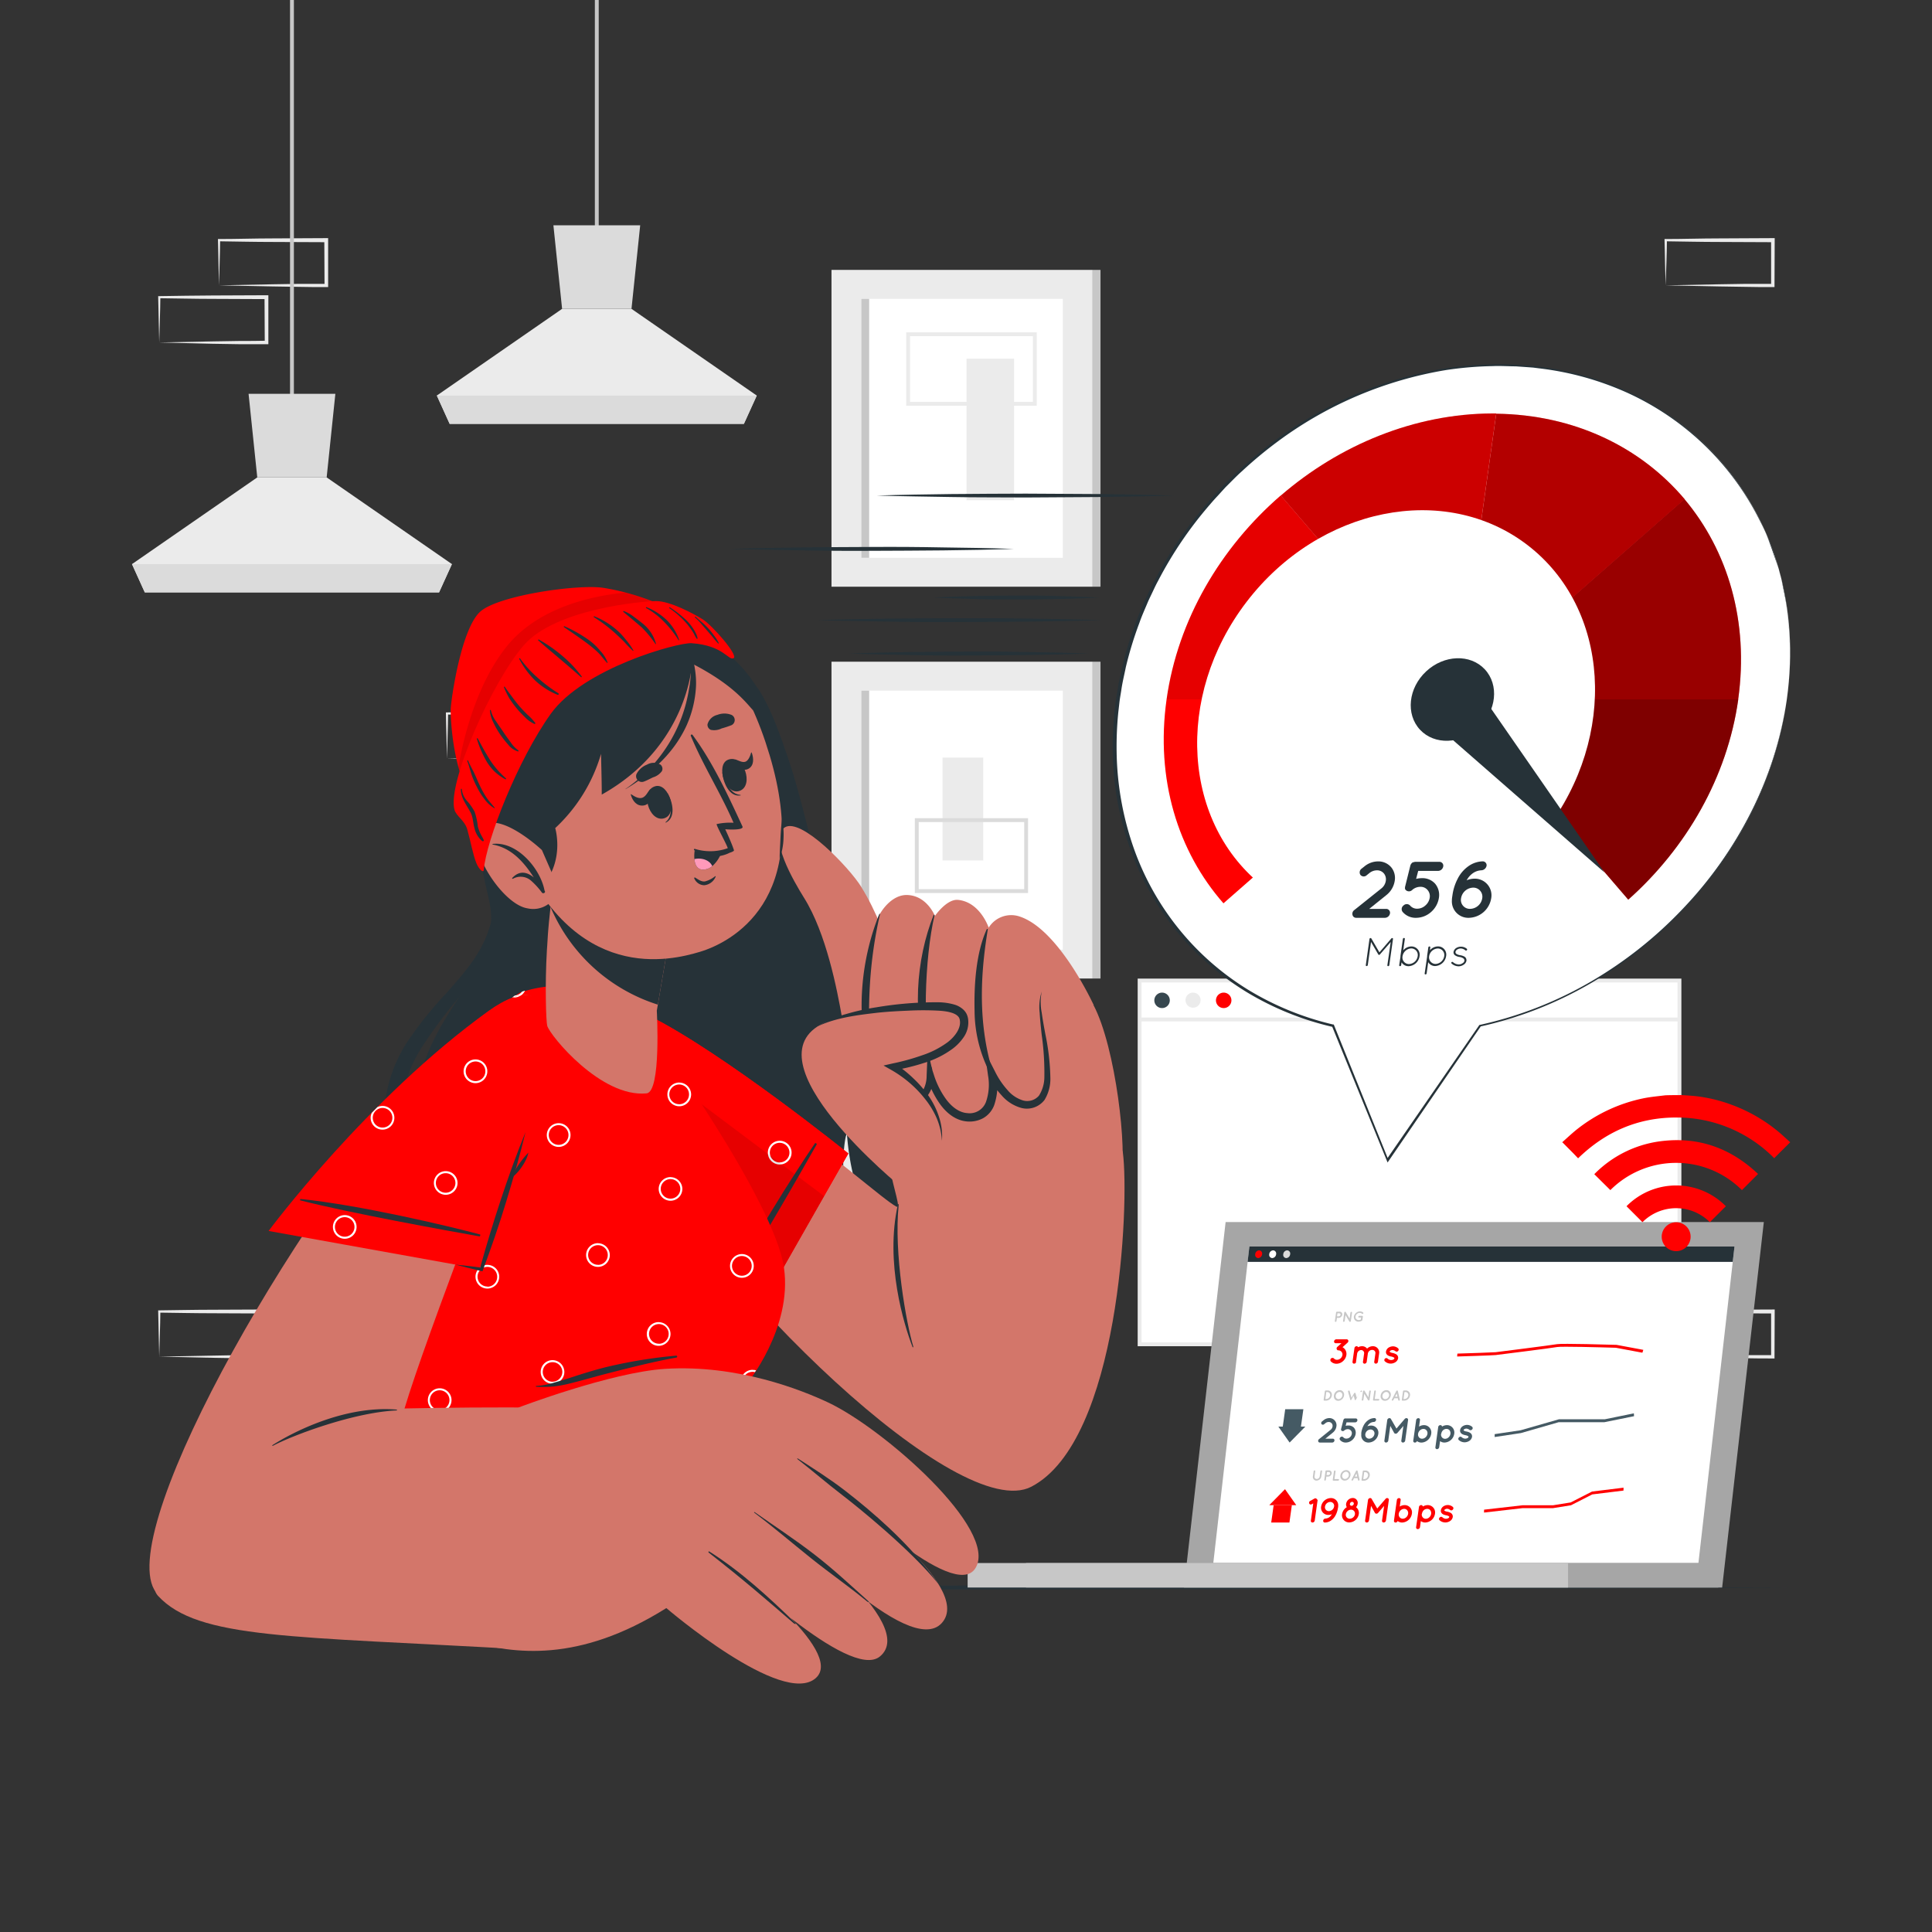 <svg xmlns="http://www.w3.org/2000/svg" viewBox="0 0 500 500"><rect x="0" y="0" width="500" height="500" fill="#333333" stroke="none"/><g id="freepik--background-complete--inject-114"><path d="M415.59,336.33l14-.28,6.89-.11c2.29-.05,4.57,0,6.86-.06l-.45.45-.05-11.72.5.5L429.45,325c-4.62,0-9.24-.11-13.86-.16l.27-.27c0,1.92-.09,3.85-.13,5.8Zm0,0-.15-5.8c0-2-.11-3.93-.13-5.92v-.27h.28c4.62-.06,9.24-.16,13.86-.17l13.87-.06h.5v.5l-.06,11.72v.45h-.44c-2.34,0-4.68,0-7,0l-7-.11Z" style="fill:#ebebeb"></path><path d="M431.06,351.1l14-.27,6.89-.12c2.29,0,4.57,0,6.86,0l-.45.44,0-11.71.5.49-13.87-.06c-4.62,0-9.24-.11-13.86-.16l.27-.27c0,1.91-.09,3.84-.13,5.8Zm0,0-.15-5.8c0-1.95-.11-3.93-.13-5.91v-.27h.28c4.62-.05,9.24-.16,13.86-.16l13.87-.06h.5v.51l-.05,11.71v.45h-.44c-2.34,0-4.68,0-7-.06l-7-.11Z" style="fill:#ebebeb"></path><path d="M115.68,196.36l14-.28,6.89-.11c2.29,0,4.57,0,6.86-.05l-.45.44-.05-11.72.5.5-13.87-.06c-4.62,0-9.24-.11-13.86-.16l.27-.28c0,1.92-.09,3.85-.13,5.8Zm0,0-.14-5.8c-.05-1.95-.12-3.93-.14-5.92v-.27h.28c4.62-.05,9.24-.16,13.86-.16l13.87-.07h.5v.5l0,11.72v.45h-.44c-2.34,0-4.68,0-7-.06l-7-.11Z" style="fill:#ebebeb"></path><path d="M131.4,211.14l14-.28,6.89-.11c2.29-.05,4.57,0,6.86-.06l-.45.45-.05-11.72.5.5-13.87-.06c-4.62,0-9.24-.11-13.87-.17l.28-.27c0,1.92-.09,3.85-.13,5.8Zm0,0-.14-5.8c0-2-.11-3.93-.13-5.92v-.27h.27c4.63-.05,9.25-.16,13.87-.17l13.87-.06h.5v.5l-.06,11.72v.45h-.44c-2.34,0-4.68,0-7-.06l-7-.11Z" style="fill:#ebebeb"></path><path d="M41.21,351.1l14-.27,6.89-.12c2.3,0,4.58,0,6.86,0l-.44.44-.06-11.71.5.49-13.86-.06c-4.63,0-9.25-.11-13.87-.16l.27-.27c0,1.91-.08,3.84-.13,5.8Zm0,0-.14-5.8c0-1.95-.11-3.93-.13-5.91v-.27h.27c4.62-.05,9.24-.16,13.87-.16l13.86-.06h.51v.51l0,11.71v.45h-.45c-2.33,0-4.67,0-7-.06l-7-.11Z" style="fill:#ebebeb"></path><path d="M56.68,73.85l14-.28,6.89-.11c2.3,0,4.58,0,6.86,0l-.44.44-.06-11.72.5.5-13.86-.06c-4.62,0-9.25-.11-13.87-.17l.27-.27c0,1.92-.08,3.85-.13,5.8Zm0,0-.14-5.8c0-2-.11-3.93-.13-5.92v-.27h.27c4.62,0,9.25-.16,13.87-.16l13.86-.07h.51v.5l0,11.72v.45h-.45c-2.33,0-4.67,0-7-.06l-7-.11Z" style="fill:#ebebeb"></path><path d="M41.21,88.63l14-.28,6.89-.11c2.3,0,4.58,0,6.86-.06l-.44.45-.06-11.72.5.5-13.86-.06c-4.63,0-9.25-.12-13.87-.17l.27-.27c0,1.92-.08,3.85-.13,5.8Zm0,0-.14-5.8c0-2-.11-3.93-.13-5.92v-.27h.27c4.62-.06,9.24-.16,13.87-.17l13.86-.06h.51v.5l0,11.72v.45h-.45c-2.33,0-4.67,0-7,0l-7-.11Z" style="fill:#ebebeb"></path><path d="M431.06,73.85l14-.28,6.89-.11c2.29,0,4.57,0,6.86,0l-.45.44,0-11.72.5.5-13.87-.06c-4.62,0-9.24-.11-13.86-.17l.27-.27c0,1.92-.09,3.85-.13,5.8Zm0,0-.15-5.8c0-2-.11-3.93-.13-5.92v-.27h.28c4.62,0,9.24-.16,13.86-.16l13.87-.07h.5v.5l-.05,11.72v.45h-.44c-2.34,0-4.68,0-7-.06l-7-.11Z" style="fill:#ebebeb"></path><path d="M147.13,196.36l14-.28L168,196c2.29,0,4.57,0,6.86-.05l-.45.44,0-11.72.5.5L161,185.08c-4.62,0-9.25-.11-13.87-.16l.28-.28c0,1.92-.09,3.85-.14,5.8Zm0,0-.14-5.8c0-1.95-.11-3.93-.13-5.92v-.27h.27c4.62-.05,9.25-.16,13.87-.16l13.87-.07h.5v.5l-.05,11.72v.45h-.44c-2.34,0-4.68,0-7-.06l-7-.11Z" style="fill:#ebebeb"></path><rect x="215.19" y="69.85" width="67.59" height="81.99" style="fill:#ebebeb"></rect><rect x="222.91" y="77.34" width="52.15" height="67.02" style="fill:#fff"></rect><rect x="222.91" y="77.34" width="2.03" height="67.02" style="fill:#c7c7c7"></rect><rect x="282.78" y="69.85" width="2.03" height="81.99" style="fill:#c7c7c7"></rect><rect x="250.15" y="92.84" width="12.3" height="36.63" transform="translate(512.59 222.3) rotate(180)" style="fill:#ebebeb"></rect><path d="M268.31,105H234.52v-19h33.79Zm-32.79-1h31.79v-17H235.52Z" style="fill:#ebebeb"></path><rect x="215.19" y="271.91" width="67.59" height="81.99" style="fill:#ebebeb"></rect><rect x="222.91" y="279.39" width="52.15" height="67.02" style="fill:#fff"></rect><rect x="222.91" y="279.39" width="2.03" height="67.02" style="fill:#c7c7c7"></rect><rect x="282.78" y="271.91" width="2.03" height="81.99" style="fill:#c7c7c7"></rect><rect x="240.39" y="294.89" width="12.3" height="36.63" style="fill:#ebebeb"></rect><path d="M268.31,307.08H234.52V288.13h33.79Zm-32.79-1h31.79V289.13H235.52Z" style="fill:#ebebeb"></path><rect x="215.19" y="171.25" width="67.59" height="81.99" style="fill:#ebebeb"></rect><rect x="222.91" y="178.74" width="52.15" height="67.02" style="fill:#fff"></rect><rect x="222.91" y="178.74" width="2.03" height="67.02" style="fill:#c7c7c7"></rect><rect x="282.78" y="171.25" width="2.03" height="81.99" style="fill:#c7c7c7"></rect><rect x="243.93" y="196.06" width="10.53" height="26.63" style="fill:#ebebeb"></rect><path d="M266.06,231.11h-29.3V211.75h29.3Zm-28.3-1h27.3V212.75h-27.3Z" style="fill:#dbdbdb"></path><rect x="294.93" y="253.76" width="139.71" height="94.15" style="fill:#fff"></rect><path d="M435.14,348.4H294.43V253.26H435.14Zm-139.71-1H434.14V254.26H295.43Z" style="fill:#ebebeb"></path><path d="M302.74,258.84a2,2,0,1,1-1.95-1.95A2,2,0,0,1,302.74,258.84Z" style="fill:#37474f"></path><path d="M310.71,258.84a1.95,1.95,0,1,1-1.95-1.95A1.95,1.95,0,0,1,310.71,258.84Z" style="fill:#ebebeb"></path><path d="M318.69,258.84a2,2,0,1,1-2-1.95A2,2,0,0,1,318.69,258.84Z" style="fill:#FF0000"></path><rect x="294.93" y="263.34" width="139.71" height="1" style="fill:#ebebeb"></rect><rect x="75.06" width="1" height="106.08" style="fill:#c7c7c7"></rect><polygon points="116.96 145.99 113.63 153.31 37.48 153.31 34.16 145.99 66.58 123.55 84.54 123.55 116.96 145.99" style="fill:#ebebeb"></polygon><polygon points="86.79 101.92 84.54 123.55 66.58 123.55 64.33 101.92 86.79 101.92" style="fill:#dbdbdb"></polygon><polygon points="116.95 145.99 113.62 153.31 37.47 153.31 34.15 145.99 116.95 145.99" style="fill:#dbdbdb"></polygon><rect x="153.95" width="1" height="62.46" style="fill:#c7c7c7"></rect><polygon points="195.85 102.37 192.52 109.69 116.37 109.69 113.05 102.37 145.47 79.93 163.43 79.93 195.85 102.37" style="fill:#ebebeb"></polygon><polygon points="165.68 58.31 163.43 79.93 145.47 79.93 143.22 58.31 165.68 58.31" style="fill:#dbdbdb"></polygon><polygon points="195.85 102.37 192.52 109.69 116.37 109.69 113.05 102.37 195.85 102.37" style="fill:#dbdbdb"></polygon></g><g id="freepik--Table--inject-114"><polygon points="36.71 410.85 90.03 410.61 143.35 410.52 250 410.35 356.64 410.52 409.97 410.61 463.29 410.85 409.97 411.1 356.64 411.19 250 411.35 143.35 411.18 90.03 411.1 36.71 410.85" style="fill:#263238"></polygon></g><g id="freepik--Device--inject-114"><polygon points="306.41 410.85 445.69 410.85 456.48 316.26 317.19 316.26 306.41 410.85" style="fill:#a6a6a6"></polygon><polygon points="314 404.51 439.55 404.51 448.89 322.6 323.34 322.6 314 404.51" style="fill:#fff"></polygon><rect x="265.54" y="404.51" width="179.18" height="6.34" transform="translate(710.25 815.36) rotate(180)" style="fill:#a6a6a6"></rect><rect x="250.41" y="404.51" width="155.39" height="6.34" transform="translate(656.22 815.36) rotate(180)" style="fill:#c7c7c7"></rect><polygon points="322.88 326.58 323.34 322.6 448.89 322.6 448.43 326.58 322.88 326.58" style="fill:#263238"></polygon><path d="M326.63,324.59a1.09,1.09,0,0,1-1,1,.83.83,0,0,1-.78-1,1.08,1.08,0,0,1,1-1A.83.83,0,0,1,326.63,324.59Z" style="fill:#FF0000"></path><path d="M330.26,324.59a1.09,1.09,0,0,1-1,1,.83.83,0,0,1-.78-1,1.08,1.08,0,0,1,1-1A.83.83,0,0,1,330.26,324.59Z" style="fill:#fff"></path><path d="M333.89,324.59a1.08,1.08,0,0,1-1,1,.82.82,0,0,1-.78-1,1.07,1.07,0,0,1,1-1A.82.82,0,0,1,333.89,324.59Z" style="fill:#dbdbdb"></path><path d="M346.42,341.07H346l-.12.82a.25.25,0,0,1-.24.21.19.19,0,0,1-.18-.21l.32-2.22a.24.24,0,0,1,.23-.21h.68a.68.68,0,0,1,.69.81A1,1,0,0,1,346.42,341.07Zm-.4-.41h.46a.48.48,0,0,0,.45-.39.34.34,0,0,0-.34-.39h-.46Z" style="fill:#c7c7c7"></path><path d="M348,341.89a.27.27,0,0,1-.24.21.19.19,0,0,1-.18-.21l.31-2.19h0a.29.29,0,0,1,.11-.18.2.2,0,0,1,.28.05l1,1.68.22-1.55a.24.24,0,0,1,.23-.2.18.18,0,0,1,.18.2l-.31,2.19a.25.25,0,0,1-.23.21.18.18,0,0,1-.15-.08s0,0,0,0l-1-1.67Z" style="fill:#c7c7c7"></path><path d="M350.38,340.75a1.64,1.64,0,0,1,1.58-1.36,1.21,1.21,0,0,1,.82.29.21.21,0,0,1,0,.3.23.23,0,0,1-.31,0,.85.85,0,0,0-.57-.21,1.12,1.12,0,0,0-.72.28,1,1,0,0,0-.37.66.77.77,0,0,0,.19.64.8.8,0,0,0,.64.28,1.27,1.27,0,0,0,.54-.14l.07-.52h-.54a.18.18,0,0,1-.18-.21.24.24,0,0,1,.24-.22h.75a.18.18,0,0,1,.19.22l-.12.83a.14.14,0,0,1,0,.06v0h0a.14.14,0,0,1-.08.09,1.57,1.57,0,0,1-.9.3A1.16,1.16,0,0,1,350.38,340.75Z" style="fill:#c7c7c7"></path><path d="M348,349.11a2,2,0,0,1,.44,1.58,2.63,2.63,0,0,1-.89,1.59,2.59,2.59,0,0,1-1.68.66,2,2,0,0,1-1.49-.66.56.56,0,0,1,.83-.73,1,1,0,0,0,.81.36,1.38,1.38,0,0,0,.91-.36,1.43,1.43,0,0,0,.49-.86,1.06,1.06,0,0,0-1.05-1.22.39.39,0,0,1-.35-.17h0a.53.53,0,0,1,.09-.73l1.05-.94h-1.46a.43.43,0,0,1-.44-.51.61.61,0,0,1,.58-.51h2.66a.44.44,0,0,1,.45.51.51.51,0,0,1-.1.24.69.69,0,0,1-.11.13l-1.3,1.17A1.68,1.68,0,0,1,348,349.11Z" style="fill:#FF0000"></path><path d="M354,350.3v0l-.3,2.15a.58.58,0,0,1-.55.47.41.41,0,0,1-.42-.47l.3-2.15v0a.79.79,0,0,0-.8-.91,1.1,1.1,0,0,0-1,.93l-.3,2.15a.11.11,0,0,0,0,.06v0s0,0,0,.05v.05a.61.61,0,0,1-.49.28h-.09a.42.42,0,0,1-.32-.47l.3-2.15h0l.2-1.4a.57.57,0,0,1,.55-.49.38.38,0,0,1,.39.27,2.15,2.15,0,0,1,1-.27,1.61,1.61,0,0,1,1.33.62,2.13,2.13,0,0,1,1.5-.62,1.6,1.6,0,0,1,1.61,1.89l-.3,2.15a.56.56,0,0,1-.54.47.41.41,0,0,1-.42-.47l.3-2.15a.79.79,0,0,0-.78-.93A1.12,1.12,0,0,0,354,350.3Z" style="fill:#FF0000"></path><path d="M358.39,351.65a.5.5,0,0,1,.69-.07,1.43,1.43,0,0,0,.94.4,1.37,1.37,0,0,0,.64-.17.46.46,0,0,0,.2-.27.15.15,0,0,0,0-.1s0-.06-.1-.1a1.9,1.9,0,0,0-.69-.26h0a2.86,2.86,0,0,1-.75-.23,1.22,1.22,0,0,1-.55-.53,1,1,0,0,1-.07-.56,1.53,1.53,0,0,1,.67-1,2.23,2.23,0,0,1,1.16-.33,2,2,0,0,1,1.28.5.46.46,0,0,1,.05.66.5.5,0,0,1-.68.13,1.34,1.34,0,0,0-.79-.33,1,1,0,0,0-.56.16.35.35,0,0,0-.18.21.17.17,0,0,0,0,.07.24.24,0,0,0,.09.09,1.77,1.77,0,0,0,.63.22h0a3,3,0,0,1,.81.27,1.07,1.07,0,0,1,.56.53,1,1,0,0,1,.09.6,1.54,1.54,0,0,1-.71,1,2.3,2.3,0,0,1-1.23.36,2.23,2.23,0,0,1-1.52-.62A.48.48,0,0,1,358.39,351.65Z" style="fill:#FF0000"></path><path d="M340.72,383.18a.93.93,0,0,1-.94-1.09l.19-1.34a.24.24,0,0,1,.23-.21.18.18,0,0,1,.19.21l-.19,1.34a.57.57,0,0,0,.57.67.79.79,0,0,0,.77-.67l.19-1.34a.25.25,0,0,1,.24-.21.18.18,0,0,1,.18.21l-.19,1.34A1.3,1.3,0,0,1,340.72,383.18Z" style="fill:#c7c7c7"></path><path d="M343.71,382.15h-.46l-.11.82a.27.27,0,0,1-.24.21.18.18,0,0,1-.18-.21l.31-2.22a.25.25,0,0,1,.24-.21h.67a.69.69,0,0,1,.7.81A1,1,0,0,1,343.71,382.15Zm-.4-.42h.46a.46.46,0,0,0,.45-.38.33.33,0,0,0-.34-.39h-.46Z" style="fill:#c7c7c7"></path><path d="M344.91,383l.32-2.22a.23.23,0,0,1,.23-.21.17.17,0,0,1,.18.21l-.28,2h1a.18.18,0,0,1,.18.21.27.27,0,0,1-.24.21h-1.23A.18.18,0,0,1,344.91,383Z" style="fill:#c7c7c7"></path><path d="M349.26,380.87a1.19,1.19,0,0,1,.24.95,1.57,1.57,0,0,1-.51.95,1.42,1.42,0,0,1-1,.41,1.07,1.07,0,0,1-.86-.41,1.18,1.18,0,0,1-.24-.95,1.63,1.63,0,0,1,.5-.95,1.47,1.47,0,0,1,1-.41A1.06,1.06,0,0,1,349.26,380.87Zm-.19.95a.86.86,0,0,0-.16-.66.69.69,0,0,0-.56-.27.93.93,0,0,0-.64.27,1,1,0,0,0-.35.66.82.82,0,0,0,.16.66.7.7,0,0,0,.57.27,1,1,0,0,0,.64-.27A1.14,1.14,0,0,0,349.07,381.82Z" style="fill:#c7c7c7"></path><path d="M351.34,382.55h-.92l-.25.5a.27.27,0,0,1-.22.13h-.07a.2.2,0,0,1-.08-.28l1.14-2.22a.27.27,0,0,1,.22-.13.17.17,0,0,1,.18.13l.52,2.22a.27.27,0,0,1-.16.28h-.07a.17.17,0,0,1-.18-.13Zm-.1-.41-.19-.81-.42.81Z" style="fill:#c7c7c7"></path><path d="M352.36,383l.32-2.22a.24.24,0,0,1,.23-.21h.45a1.11,1.11,0,0,1,1.13,1.31,1.57,1.57,0,0,1-1.5,1.33h-.45A.19.19,0,0,1,352.36,383Zm.45-.21h.24a1.08,1.08,0,0,0,1-.91.76.76,0,0,0-.77-.89h-.23Z" style="fill:#c7c7c7"></path><path d="M341,388.2l-.75,5.33a.59.59,0,0,1-.57.49.41.41,0,0,1-.43-.49l.62-4.45-.39.21a.54.54,0,0,1-.26.07.41.41,0,0,1-.39-.25.54.54,0,0,1,.26-.68l1.2-.66,0,0,.05,0h.29a.06.06,0,0,1,0,0h0l.05,0,0,0,0,0s0,0,0,0l0,0,0,0v0s0,0,0,0a.09.09,0,0,1,0,0,.06.06,0,0,1,0,0,.43.43,0,0,0,0,.05,0,0,0,0,0,0,.06Z" style="fill:#FF0000"></path><path d="M341.91,389.89a2.6,2.6,0,0,1,2.5-2.19,1.85,1.85,0,0,1,1.91,2s0,0,0,0c0,.17,0,.34-.05.51a5.84,5.84,0,0,1-.58,1.85,3.87,3.87,0,0,1-1.38,1.55,2.88,2.88,0,0,1-1.42.42.42.42,0,0,1-.45-.48A.62.62,0,0,1,343,393a1.89,1.89,0,0,0,.88-.25,2.31,2.31,0,0,0,.66-.63c.06-.08.1-.16.15-.24a2.25,2.25,0,0,1-.89.18A1.86,1.86,0,0,1,341.91,389.89Zm1,0a1,1,0,0,0,1,1.19,1.41,1.41,0,0,0,1.35-1.19,1,1,0,0,0-1-1.19A1.42,1.42,0,0,0,342.91,389.89Z" style="fill:#FF0000"></path><path d="M351.65,391.87A2.55,2.55,0,0,1,349.2,394a1.84,1.84,0,0,1-1.87-2.15,2.58,2.58,0,0,1,1.22-1.8,1.31,1.31,0,0,1-.17-.89,1.78,1.78,0,0,1,1.71-1.48,1.26,1.26,0,0,1,1.27,1.48,1.61,1.61,0,0,1-.42.89A1.87,1.87,0,0,1,351.65,391.87Zm-1,0a1,1,0,0,0-1-1.17,1.42,1.42,0,0,0-1.35,1.17,1,1,0,0,0,1,1.17A1.4,1.4,0,0,0,350.67,391.87Zm-1.3-2.69a.44.44,0,0,0,.44.52.62.62,0,0,0,.57-.52.43.43,0,0,0-.43-.5A.59.59,0,0,0,349.37,389.18Z" style="fill:#FF0000"></path><path d="M359.43,388.2l-.75,5.33a.61.61,0,0,1-.58.49.42.42,0,0,1-.43-.49l.54-3.81-1.56,1.81a.54.54,0,0,1-.43.21h0a.44.44,0,0,1-.39-.21l-1-1.81-.54,3.81a.59.59,0,0,1-.57.49.42.42,0,0,1-.43-.49l.75-5.33a.59.59,0,0,1,.57-.5h0a.4.4,0,0,1,.37.21l1.45,2.49,2.15-2.49a.54.54,0,0,1,.43-.21h0A.44.44,0,0,1,359.43,388.2Z" style="fill:#FF0000"></path><path d="M361,391.77h0l.51-3.57a.57.57,0,0,1,.55-.49.42.42,0,0,1,.43.49l-.24,1.7a2.39,2.39,0,0,1,1.27-.38,1.89,1.89,0,0,1,1.87,2.26,2.66,2.66,0,0,1-2.51,2.25,1.91,1.91,0,0,1-1.17-.39.58.58,0,0,1-.53.39.41.41,0,0,1-.42-.49Zm1,0a1.14,1.14,0,0,0,.23.9,1,1,0,0,0,.8.37,1.36,1.36,0,0,0,.9-.37,1.49,1.49,0,0,0,.49-.9,1.16,1.16,0,0,0-.23-.91,1,1,0,0,0-.8-.37,1.34,1.34,0,0,0-.9.37A1.49,1.49,0,0,0,362,391.77Z" style="fill:#FF0000"></path><path d="M366.49,395.23l.49-3.45h0l.25-1.79a.57.57,0,0,1,.55-.47.41.41,0,0,1,.44.37,2.55,2.55,0,0,1,1.28-.37,1.9,1.9,0,0,1,1.87,2.26,2.64,2.64,0,0,1-2.5,2.24,1.83,1.83,0,0,1-1.16-.37l-.22,1.59a.61.61,0,0,1-.59.49A.42.42,0,0,1,366.49,395.23Zm1.48-3.46a1.07,1.07,0,0,0,.23.91,1,1,0,0,0,.8.38,1.34,1.34,0,0,0,.9-.38,1.53,1.53,0,0,0,.48-.91,1.26,1.26,0,0,0-.22-.91,1,1,0,0,0-.8-.37,1.34,1.34,0,0,0-.91.37A1.53,1.53,0,0,0,368,391.77Z" style="fill:#FF0000"></path><path d="M372.59,392.73a.49.49,0,0,1,.69-.07,1.48,1.48,0,0,0,.94.4,1.38,1.38,0,0,0,.64-.18.41.41,0,0,0,.2-.27.13.13,0,0,0,0-.09s0-.06-.1-.11a1.75,1.75,0,0,0-.69-.25h0a3.29,3.29,0,0,1-.75-.23,1.22,1.22,0,0,1-.55-.53,1,1,0,0,1-.07-.57,1.53,1.53,0,0,1,.67-1,2.14,2.14,0,0,1,1.16-.33A2,2,0,0,1,376,390a.47.47,0,0,1,0,.67.5.5,0,0,1-.68.13,1.38,1.38,0,0,0-.79-.34,1,1,0,0,0-.56.17.36.36,0,0,0-.18.2.19.19,0,0,0,0,.08.34.34,0,0,0,.09.09,1.62,1.62,0,0,0,.63.21h0a3.34,3.34,0,0,1,.81.26,1.09,1.09,0,0,1,.56.54,1,1,0,0,1,.09.59,1.54,1.54,0,0,1-.71,1.05,2.22,2.22,0,0,1-2.75-.26A.48.48,0,0,1,372.59,392.73Z" style="fill:#FF0000"></path><path d="M342.56,362.28l.31-2.23a.25.25,0,0,1,.24-.2h.44a1.11,1.11,0,0,1,1.13,1.31,1.56,1.56,0,0,1-1.5,1.32h-.44A.17.17,0,0,1,342.56,362.28Zm.45-.21h.23a1.09,1.09,0,0,0,1-.91.77.77,0,0,0-.77-.9h-.24Z" style="fill:#c7c7c7"></path><path d="M347.59,360.17a1.2,1.2,0,0,1,.24,1,1.57,1.57,0,0,1-.51.95,1.41,1.41,0,0,1-1,.4,1.09,1.09,0,0,1-.87-.4,1.21,1.21,0,0,1-.23-.95,1.58,1.58,0,0,1,.5-1,1.46,1.46,0,0,1,1-.4A1.05,1.05,0,0,1,347.59,360.17Zm-.19,1a.85.85,0,0,0-.16-.66.69.69,0,0,0-.56-.27,1,1,0,0,0-.65.27,1.12,1.12,0,0,0-.35.66.84.84,0,0,0,.17.65.7.7,0,0,0,.57.27,1,1,0,0,0,.64-.27A1.11,1.11,0,0,0,347.4,361.13Z" style="fill:#c7c7c7"></path><path d="M352.05,360.16l-1.23,2.2,0,0h0l0,0h0l0,0h0l0,0h-.17l0,0h0l0,0h0v0h0a0,0,0,0,1,0,0l-.33-1.17-.66,1.17,0,0h0l0,0h0l0,0h0l0,0h-.17l0,0h0l0,0h0l0,0h0l0,0-.62-2.2a.25.25,0,0,1,.15-.27.19.19,0,0,1,.26.11l.49,1.74.65-1.15a.23.23,0,0,1,.21-.13.18.18,0,0,1,.18.13l.32,1.15,1-1.74a.24.24,0,0,1,.3-.11A.19.19,0,0,1,352.05,360.16Z" style="fill:#c7c7c7"></path><path d="M352.84,362.28a.24.24,0,0,1-.23.2.17.17,0,0,1-.18-.2l.31-2.19h0a.27.27,0,0,1,.11-.17.2.2,0,0,1,.28,0l1,1.69.22-1.55a.25.25,0,0,1,.23-.21.19.19,0,0,1,.18.21l-.31,2.19a.25.25,0,0,1-.24.2.17.17,0,0,1-.14-.07v0l-1-1.68Z" style="fill:#c7c7c7"></path><path d="M355.33,362.28l.32-2.23a.24.24,0,0,1,.23-.2.17.17,0,0,1,.18.2l-.28,2h1a.18.18,0,0,1,.18.21.26.26,0,0,1-.24.2h-1.23A.17.17,0,0,1,355.33,362.28Z" style="fill:#c7c7c7"></path><path d="M359.68,360.17a1.24,1.24,0,0,1,.25,1,1.63,1.63,0,0,1-.52.95,1.41,1.41,0,0,1-1,.4,1.06,1.06,0,0,1-.86-.4,1.22,1.22,0,0,1-.24-.95,1.63,1.63,0,0,1,.5-1,1.46,1.46,0,0,1,1-.4A1.05,1.05,0,0,1,359.68,360.17Zm-.18,1a.89.89,0,0,0-.17-.66.69.69,0,0,0-.56-.27.93.93,0,0,0-.64.27,1,1,0,0,0-.35.66.83.83,0,0,0,.16.65.71.71,0,0,0,.57.27,1,1,0,0,0,.64-.27A1.19,1.19,0,0,0,359.5,361.13Z" style="fill:#c7c7c7"></path><path d="M361.76,361.86h-.92l-.25.49a.26.26,0,0,1-.22.13h-.07a.18.18,0,0,1-.08-.27l1.14-2.22a.27.27,0,0,1,.22-.13.17.17,0,0,1,.18.13l.52,2.22a.25.25,0,0,1-.16.27h-.07a.17.17,0,0,1-.18-.13Zm-.1-.41-.19-.81-.42.81Z" style="fill:#c7c7c7"></path><path d="M362.79,362.28l.31-2.23a.24.24,0,0,1,.23-.2h.45a1.11,1.11,0,0,1,1.13,1.31,1.56,1.56,0,0,1-1.5,1.32H363A.17.17,0,0,1,362.79,362.28Zm.44-.21h.24a1.09,1.09,0,0,0,1-.91.76.76,0,0,0-.77-.9h-.23Z" style="fill:#c7c7c7"></path><path d="M345.35,372.83a.58.58,0,0,1-.56.5h-3.22a.46.46,0,0,1-.35-.16.53.53,0,0,1,.13-.71l3-2.42a1.32,1.32,0,0,0,.51-.87,1,1,0,0,0-.19-.78,1,1,0,0,0-.82-.38,1.32,1.32,0,0,0-.82.3l-.32.25a.48.48,0,0,1-.7,0,.51.51,0,0,1,.14-.7l.31-.25A2.44,2.44,0,0,1,344,367a1.84,1.84,0,0,1,1.86,2.16,2.53,2.53,0,0,1-.94,1.61L343,372.33h1.93A.41.41,0,0,1,345.35,372.83Z" style="fill:#455a64"></path><path d="M350.41,369.5a2,2,0,0,1,.43,1.59,2.63,2.63,0,0,1-.88,1.58,2.55,2.55,0,0,1-1.67.66h0a1.9,1.9,0,0,1-1.48-.66.5.5,0,0,1,.1-.72.51.51,0,0,1,.72,0,1,1,0,0,0,.82.36,1.38,1.38,0,0,0,.91-.36,1.42,1.42,0,0,0,.48-.86,1,1,0,0,0-.24-.87,1,1,0,0,0-.81-.35,1.37,1.37,0,0,0-.91.35.52.52,0,0,1-.73,0,1.25,1.25,0,0,1-.08-.12v0a.08.08,0,0,0,0-.05s0,0,0-.06v0a.36.36,0,0,1,0-.15l.6-2.34a.67.67,0,0,1,.27-.36l0,0,0,0a.53.53,0,0,1,.25-.05h2.66a.43.43,0,0,1,.44.51.61.61,0,0,1-.58.51h-2.23l-.23.89a2.7,2.7,0,0,1,.62-.08A1.94,1.94,0,0,1,350.41,369.5Z" style="fill:#455a64"></path><path d="M356.7,371.14a2.61,2.61,0,0,1-2.5,2.19,1.84,1.84,0,0,1-1.9-2v0c0-.17,0-.34,0-.51a6,6,0,0,1,.58-1.86,3.91,3.91,0,0,1,1.38-1.54,2.88,2.88,0,0,1,1.42-.42.42.42,0,0,1,.45.47.62.62,0,0,1-.56.53,1.89,1.89,0,0,0-.88.25,2.19,2.19,0,0,0-.66.63c-.06.08-.1.16-.15.24a2.25,2.25,0,0,1,.89-.18A1.86,1.86,0,0,1,356.7,371.14Zm-1,0a1,1,0,0,0-1-1.19,1.41,1.41,0,0,0-1.35,1.19,1,1,0,0,0,1,1.19A1.42,1.42,0,0,0,355.7,371.14Z" style="fill:#455a64"></path><path d="M364.41,367.5l-.75,5.33a.6.6,0,0,1-.57.5.42.42,0,0,1-.43-.5l.54-3.8-1.56,1.81a.59.59,0,0,1-.44.2h0a.44.44,0,0,1-.39-.2l-1-1.81-.53,3.8a.61.61,0,0,1-.58.5.42.42,0,0,1-.42-.5l.74-5.33a.6.6,0,0,1,.57-.49h0a.43.43,0,0,1,.37.2l1.44,2.5,2.15-2.5a.59.59,0,0,1,.44-.2h0A.43.43,0,0,1,364.41,367.5Z" style="fill:#455a64"></path><path d="M366,371.08h0l.5-3.58a.59.59,0,0,1,.56-.48.41.41,0,0,1,.43.48l-.24,1.7a2.45,2.45,0,0,1,1.26-.38,1.9,1.9,0,0,1,1.88,2.27,2.66,2.66,0,0,1-2.51,2.25,1.91,1.91,0,0,1-1.17-.39.58.58,0,0,1-.54.39.42.42,0,0,1-.42-.49Zm1,0a1.12,1.12,0,0,0,.23.89,1,1,0,0,0,.8.37,1.33,1.33,0,0,0,.9-.37,1.47,1.47,0,0,0,.49-.89,1.11,1.11,0,0,0-.24-.91,1,1,0,0,0-.79-.37,1.32,1.32,0,0,0-.91.37A1.5,1.5,0,0,0,367,371.08Z" style="fill:#455a64"></path><path d="M371.48,374.54l.48-3.45h0l.25-1.79a.57.57,0,0,1,.54-.48.42.42,0,0,1,.45.37,2.62,2.62,0,0,1,1.28-.37,1.91,1.91,0,0,1,1.87,2.27,2.64,2.64,0,0,1-2.51,2.24,1.86,1.86,0,0,1-1.15-.37l-.23,1.59a.6.6,0,0,1-.58.49A.42.42,0,0,1,371.48,374.54Zm1.48-3.46a1.08,1.08,0,0,0,.22.9,1,1,0,0,0,.81.38,1.29,1.29,0,0,0,.9-.38,1.5,1.5,0,0,0,.48-.9,1.25,1.25,0,0,0-.22-.91,1,1,0,0,0-.8-.37,1.29,1.29,0,0,0-.91.37A1.46,1.46,0,0,0,373,371.08Z" style="fill:#455a64"></path><path d="M377.58,372a.48.48,0,0,1,.69-.07,1.44,1.44,0,0,0,.93.39,1.31,1.31,0,0,0,.64-.17.46.46,0,0,0,.2-.27.13.13,0,0,0,0-.09s0-.06-.1-.11a1.82,1.82,0,0,0-.69-.25h0a3.3,3.3,0,0,1-.75-.24,1.2,1.2,0,0,1-.55-.52,1.06,1.06,0,0,1-.08-.57,1.52,1.52,0,0,1,.68-1,2.13,2.13,0,0,1,1.16-.34,2,2,0,0,1,1.28.5.47.47,0,0,1,0,.67.51.51,0,0,1-.69.12,1.38,1.38,0,0,0-.78-.33,1,1,0,0,0-.56.16.37.37,0,0,0-.18.21.13.13,0,0,0,0,.07.18.18,0,0,0,.09.09,1.53,1.53,0,0,0,.63.22h0a2.75,2.75,0,0,1,.81.26,1.19,1.19,0,0,1,.56.53,1.1,1.1,0,0,1,.09.6,1.57,1.57,0,0,1-.72,1.05,2.32,2.32,0,0,1-1.22.36,2.28,2.28,0,0,1-1.52-.62A.48.48,0,0,1,377.58,372Z" style="fill:#455a64"></path><path d="M377.1,351.06l.08-.75c2.57-.08,9.34-.3,9.88-.36.85-.11,14.62-1.84,15.88-2.08s14,.14,15.43.18l6.92,1.29-.24.74-6.86-1.28c-3.85-.12-14.19-.4-15.21-.19-1.35.26-15.79,2.07-15.93,2.08C386.36,350.78,377.48,351.05,377.1,351.06Z" style="fill:#FF0000"></path><polygon points="386.82 371.9 386.82 371.15 393.54 370.15 403.45 367.31 415.31 367.31 422.84 365.77 422.89 366.51 415.24 368.06 403.4 368.06 393.6 370.88 386.82 371.9" style="fill:#455a64"></polygon><polygon points="384.06 391.45 384.08 390.7 394.06 389.56 401.93 389.56 406.49 388.83 412.02 386.01 420.17 385.01 420.16 385.76 412.08 386.75 406.57 389.56 401.89 390.31 394 390.31 384.06 391.45" style="fill:#FF0000"></polygon><polygon points="331.98 369.2 336.68 369.2 337.31 364.71 332.61 364.71 331.98 369.2" style="fill:#455a64"></polygon><polygon points="337.82 369.2 330.84 369.2 333.75 373.33 337.82 369.2" style="fill:#455a64"></polygon><polygon points="334.33 389.53 329.62 389.53 328.99 394.02 333.7 394.02 334.33 389.53" style="fill:#FF0000"></polygon><polygon points="328.49 389.53 335.47 389.53 332.56 385.4 328.49 389.53" style="fill:#FF0000"></polygon></g><g id="freepik--Icon--inject-114"><g id="freepik--u5Zjqx--inject-114"><path d="M463.29,295.63l-2.63,2.61-1.5,1.5a35.35,35.35,0,0,0-25.35-10.53c-9.86,0-18.28,3.65-25.4,10.56-.47-.49-.94-1-1.43-1.49l-2.59-2.61a.3.3,0,0,0-.08,0v-.07l.19-.16c1.11-1,2.19-2,3.33-2.94a41,41,0,0,1,17.9-8.34c1.69-.31,3.4-.47,5.1-.68.58-.07,4.35-.08,4.47-.07,1.15.08,2.32.14,3.47.26a39.56,39.56,0,0,1,9.36,2.24,41.31,41.31,0,0,1,12.38,7.19c.95.81,1.85,1.67,2.78,2.5Z" style="fill:#FF0000"></path><path d="M416.76,308l-4.16-4.12a29.28,29.28,0,0,1,16.92-8.5c9.85-1.33,18.3,1.66,25.46,8.44L450.81,308a24.08,24.08,0,0,0-34.05,0Z" style="fill:#FF0000"></path><path d="M446.65,312.17l-4.14,4.13a12.31,12.31,0,0,0-17.44,0l-4.13-4.13A18.06,18.06,0,0,1,446.65,312.17Z" style="fill:#FF0000"></path><path d="M437.53,320.06a3.74,3.74,0,1,1-3.74-3.74A3.73,3.73,0,0,1,437.53,320.06Z" style="fill:#FF0000"></path></g></g><g id="freepik--Character--inject-114"><path d="M248.68,321.53l-17.63,3.79c-4.56-5.52-10.61-15.68-11.83-31.46-.19-2.61-3.44,13.23,2.88,33.39-18.62,4-43.95,9.43-66.11,14-2.08-8.59-4.4-16.47-4.4-16.47a98,98,0,0,1-.42,17.48c-3,.64-6,1.21-8.85,1.79-1.91-13.59-8.67-36.63-8.67-36.63a120.63,120.63,0,0,1-4,39.14c-14.1,2.73-23.43,4.27-23,3.48,16.7-28.53-1.61-39.65.37-62.36,2.37-27.21,23.86-35.55,19.52-54.82-3.5-15.69-10.9-44,7.87-53.86,0,0,12.85-20.85,40.18-15.91,33.8,6.09,30.58,57.13,34.61,66.62,5.74,13.57,13.42,17.27,21.51,32.45,8.23,15.35,2.85,27.6,4.11,38.83S252.22,320.83,248.68,321.53Z" style="fill:#263238"></path><path d="M105.45,346.63a56.06,56.06,0,0,0,4.22-15.12c.7-5.12-.93-9.91-2.87-14.81a156.89,156.89,0,0,1-5.56-15.11,41.77,41.77,0,0,1-1.53-16.54,36.63,36.63,0,0,1,5.84-15.62,98,98,0,0,1,10.16-12.6c3.48-4,7-7.87,9.24-12.51a28.9,28.9,0,0,0,3-15.18,27,27,0,0,1-1.2,16c-2,5.13-5.3,9.58-8.6,13.75a119.86,119.86,0,0,0-9.28,12.61,34.88,34.88,0,0,0-5,14.08,41.33,41.33,0,0,0,1.31,15c1.25,5,3.16,9.89,4.83,15a52.48,52.48,0,0,1,2,7.94,23.68,23.68,0,0,1-.26,8.36A45.51,45.51,0,0,1,105.45,346.63Z" style="fill:#263238"></path><path d="M195.93,177.77c3.59,5.52,5.74,11.83,7.87,18s3.73,12.58,5.36,18.91l2.5,9.42a48.45,48.45,0,0,0,3.18,8.86c2.68,5.62,7,10.14,11.7,14.67a74.43,74.43,0,0,1,6.75,7.46,45.62,45.62,0,0,1,5.3,8.76,68.46,68.46,0,0,1,3.26,9.58,41.75,41.75,0,0,1,1.34,10.08c.06,3.39-.28,6.68-.48,9.88A49.77,49.77,0,0,0,243,303c.69,6.23,5.1,11.75,10.84,14.82A20.34,20.34,0,0,1,241,303.32a49.42,49.42,0,0,1-1-10c-.05-3.33.17-6.56-.06-9.7a52.22,52.22,0,0,0-5-18.09,45.79,45.79,0,0,0-4.93-7.9,70.31,70.31,0,0,0-6.47-7,99.63,99.63,0,0,1-6.83-7.3,40.57,40.57,0,0,1-5.51-8.67,52.67,52.67,0,0,1-3.15-9.64c-.79-3.21-1.46-6.41-2.12-9.61-1.36-6.39-2.62-12.78-4.14-19.11A94.14,94.14,0,0,0,195.93,177.77Z" style="fill:#263238"></path><path d="M161.28,291.09c24.25,42.89,87,103.32,105.61,93.68,22.82-11.83,25.42-73.16,23.71-86.48-1-8-61.82-4.09-60.24,4.37.93,5,2.84,10.28,1.66,9.63-3.69-2-13.14-11-47.87-36.88C164.81,261,145.23,262.7,161.28,291.09Z" style="fill:#d3766a"></path><path d="M236.17,348.62c-2.22-5.75-7.18-21.87-3.8-36.88,0-.17.23-.15.22,0-1.34,12.52,2,30.95,3.77,36.76C236.41,348.67,236.23,348.77,236.17,348.62Z" style="fill:#263238"></path><path d="M283,260.12c5.78,10.95,8.83,38,7.06,44.76s-47.52,13.52-52.72,8.52S215.6,270,218,257.62,277.06,248.77,283,260.12Z" style="fill:#d3766a"></path><path d="M222.88,229.51c-3-4.88-15.57-18.06-19.79-15.38s2.24,13.8,5,18.23c5.73,9.13,8.55,23.75,9.8,30.85S234.26,260,234.26,260,230.72,242.17,222.88,229.51Z" style="fill:#d3766a"></path><path d="M224.54,272.26s1.86,12.58,9,13.83c6.88,1.18,7.45-9.19,7.5-9.94.1.67,2.12,12.19,9.42,12.7,7.6.53,6.37-10,6.29-10.66.3.6,4.34,8.42,10,7.55,9.69-1.51-.1-21.8,2.83-29.18,0,0,13.07,3.54,13.47,3.56,0,0-8.91-19.5-19.09-22.9a6.85,6.85,0,0,0-8.09,2.86s-2.18-6.61-7.92-7.19c-2.94-.3-6,4.16-6,4.16s-2-5.22-7.11-5.42c-4.1-.17-7.11,4.36-7.74,6.22C222.24,252.17,224.54,272.26,224.54,272.26Z" style="fill:#d3766a"></path><path d="M227.74,236.6a.09.09,0,0,0-.17-.06c-4.47,11-6,24.54-3.12,36.17.09.39.75.4.73,0C224.51,260.11,224.92,248.92,227.74,236.6Z" style="fill:#263238"></path><path d="M241.86,236.86c0-.13-.19-.18-.24-.05-4.55,11.41-5.85,26.66-1,39.68.16.44.76.68.61.15C238.68,267.73,239.26,247.94,241.86,236.86Z" style="fill:#263238"></path><path d="M257.42,279c-4.21-12.66-3.94-25.4-1.78-38.44,0-.17-.21-.2-.27-.06-2.8,6.09-3.31,14.55-3.15,21.16A35.22,35.22,0,0,0,257,279.13C257.1,279.34,257.51,279.25,257.42,279Z" style="fill:#263238"></path><path d="M224.54,272.26a39.64,39.64,0,0,0,2.38,6.93,13.44,13.44,0,0,0,4.22,5.6,4.43,4.43,0,0,0,3.08.75,6.46,6.46,0,0,0,3-1.25,7.82,7.82,0,0,0,2.59-5.84l.22-5.37,1.67,5.12a21.82,21.82,0,0,0,3.21,6.37c1.4,1.86,3.29,3.35,5.4,3.5a4.5,4.5,0,0,0,4.86-2.9,13.57,13.57,0,0,0,.54-6.79l-.88-6.31,2.89,5.65a20.74,20.74,0,0,0,3,4.36,8.5,8.5,0,0,0,4.09,2.73,4,4,0,0,0,4.07-1.26,9,9,0,0,0,1.4-4.81,69.93,69.93,0,0,0-.7-11c-.2-1.85-.4-3.71-.51-5.59a13.21,13.21,0,0,1,.53-5.56,14.24,14.24,0,0,0,0,5.52c.25,1.83.59,3.66.93,5.5a60.35,60.35,0,0,1,1.3,11.22,10.44,10.44,0,0,1-1.5,5.82,5.74,5.74,0,0,1-5.94,2.1,10.34,10.34,0,0,1-5.16-3.26,22.46,22.46,0,0,1-3.38-4.8l2-.66a15.75,15.75,0,0,1-.56,8,6.49,6.49,0,0,1-2.86,3.36,7.45,7.45,0,0,1-4.28.83c-3-.29-5.31-2.33-6.84-4.44a23.87,23.87,0,0,1-3.42-7l1.88-.25a9.36,9.36,0,0,1-3.59,7,8,8,0,0,1-3.79,1.36,5.73,5.73,0,0,1-3.88-1.13c-2.16-1.64-3.25-4-4.15-6.32A33.23,33.23,0,0,1,224.54,272.26Z" style="fill:#263238"></path><path d="M233.41,307.36s-40.81-33.06-20.07-42.68c6.16-2.86,34.88-7.24,35.87-1.49,1.28,7.42-10.37,11.49-18.08,12.88,0,0,15.46,9.29,12.2,22C241.29,306,233.41,307.36,233.41,307.36Z" style="fill:#d3766a"></path><path d="M211.66,265.59a27.5,27.5,0,0,1,7.36-3.17,60,60,0,0,1,7.84-1.74,92.24,92.24,0,0,1,16.06-1.29,15.56,15.56,0,0,1,4.22.64,5.76,5.76,0,0,1,2.12,1.21,4.05,4.05,0,0,1,.84,1.06,4.34,4.34,0,0,1,.42,1.26,6.73,6.73,0,0,1-.94,4.59,12.6,12.6,0,0,1-3,3.23,24.34,24.34,0,0,1-7.42,3.7A55.94,55.94,0,0,1,231.3,277l.29-1.72a31.81,31.81,0,0,1,4.82,3.83,29.89,29.89,0,0,1,4,4.64,20.51,20.51,0,0,1,2.66,5.49,15.55,15.55,0,0,1,.7,6,17.58,17.58,0,0,0-1.31-5.75,21.61,21.61,0,0,0-3-5,29.25,29.25,0,0,0-4-4.2,30.82,30.82,0,0,0-4.73-3.35l-2.08-1.18,2.37-.54a57.89,57.89,0,0,0,7.54-2.08,23.59,23.59,0,0,0,6.74-3.45c1.89-1.48,3.47-3.65,3.1-5.67-.18-1.8-3.05-2.32-5.54-2.46a76.2,76.2,0,0,0-7.85,0c-2.64.11-5.28.25-7.9.53C221.84,262.71,216.5,263.34,211.66,265.59Z" style="fill:#263238"></path><path d="M191.86,347.16l27.69-48.64s-32.22-26-51.74-35.74c-10.94-5.49-15.35,2.93-12.25,13.55C166.39,313.48,191.86,347.16,191.86,347.16Z" style="fill:#FF0000"></path><path d="M191.86,347.16l27.69-48.64s-32.22-26-51.74-35.74c-10.94-5.49-15.35,2.93-12.25,13.55C166.39,313.48,191.86,347.16,191.86,347.16Z" style="fill:#FF0000"></path><path d="M154.67,268.48a9.28,9.28,0,0,0-.06.93,2.63,2.63,0,0,1,.19,1,2.28,2.28,0,0,1-.16.87c0,.31,0,.64.08,1a3,3,0,0,0,.61-1.83A3.09,3.09,0,0,0,154.67,268.48Zm21.13,11.69a3.07,3.07,0,1,0,3.06,3.05A3.08,3.08,0,0,0,175.8,280.17Zm0,5.61a2.55,2.55,0,1,1,2.52-2.56A2.55,2.55,0,0,1,175.8,285.78ZM192,324.55a3.06,3.06,0,1,0,3.06,3.06A3.06,3.06,0,0,0,192,324.55Zm0,5.58a2.52,2.52,0,0,1-2.53-2.52,2.53,2.53,0,1,1,5.06,0A2.52,2.52,0,0,1,192,330.13Zm-18.44-25.48a3.06,3.06,0,1,0,3.06,3.06A3.06,3.06,0,0,0,173.57,304.65Zm0,5.58a2.53,2.53,0,1,1,0-5.06,2.53,2.53,0,1,1,0,5.06Zm28.23-15a3.07,3.07,0,1,0,0,6.14,3.07,3.07,0,0,0,0-6.14Zm0,5.61a2.54,2.54,0,1,1,2.52-2.52A2.53,2.53,0,0,1,201.8,300.83Z" style="fill:#fff"></path><path d="M213.27,309.55l-21.41,37.61s-25.47-33.68-36.3-70.83c-1.16-4-1.27-7.63-.38-10.37Z" style="opacity:0.1"></path><path d="M210.93,295.86c-4.88,7.13-17.56,26.85-24.12,40.75,0,.08.26.27.31.19,7.2-10.73,20-33.13,24.26-40.66C211.46,296,211,295.73,210.93,295.86Z" style="fill:#263238"></path><path d="M51,410.3,201.56,410l-8.33-51.79s11.91-14.45,9.66-30.13c-2.47-17.18-33.45-60.72-36-63.18-10.49-9.84-21.59-11.6-32.25-8.05h0C85.32,287.75,51,410.3,51,410.3Z" style="fill:#FF0000"></path><path d="M198.38,390.2a2.52,2.52,0,0,1-1.94.92,2.55,2.55,0,1,1,0-5.09,2.47,2.47,0,0,1,1.34.39l-.11-.65a2.91,2.91,0,0,0-1.23-.26,3.07,3.07,0,1,0,2.05,5.35ZM168,374.38a3.07,3.07,0,1,0,3.06,3.07A3.07,3.07,0,0,0,168,374.38Zm0,5.61a2.54,2.54,0,1,1,2.54-2.54A2.54,2.54,0,0,1,168,380Zm24-55.44a3.07,3.07,0,1,0,3.07,3.06A3.07,3.07,0,0,0,192,324.55Zm0,5.61a2.55,2.55,0,1,1,2.54-2.55A2.54,2.54,0,0,1,192,330.16ZM81.6,402.08a3.07,3.07,0,1,0,0,6.14,3.07,3.07,0,0,0,0-6.14Zm0,5.61a2.54,2.54,0,1,1,2.52-2.52A2.53,2.53,0,0,1,81.6,407.69ZM112.81,392a3.07,3.07,0,1,0,3,3.07A3.07,3.07,0,0,0,112.81,392Zm0,5.59a2.54,2.54,0,1,1,2.52-2.52A2.54,2.54,0,0,1,112.81,397.6Zm-23.6-83.13a2.09,2.09,0,0,0-.43,0c-.11.2-.22.4-.32.6a2.67,2.67,0,0,1,.75-.11,2.53,2.53,0,1,1-2.39,3.3c-.12.22-.22.42-.32.63a3.06,3.06,0,1,0,2.71-4.46Zm8.63,23.47a3.06,3.06,0,1,0,3,3.05A3.06,3.06,0,0,0,97.84,337.94Zm0,5.58a2.53,2.53,0,1,1,2.52-2.53A2.55,2.55,0,0,1,97.84,343.52Zm25.21-69.34a3.07,3.07,0,0,0,0,6.14,3.07,3.07,0,1,0,0-6.14Zm0,5.61a2.54,2.54,0,1,1,2.56-2.55A2.54,2.54,0,0,1,123.05,279.79Zm3.08,47.56a3.07,3.07,0,1,0,3.07,3.06A3.07,3.07,0,0,0,126.13,327.35Zm0,5.61a2.54,2.54,0,1,1,2.54-2.55A2.54,2.54,0,0,1,126.13,333Zm26.15-65.65a3.07,3.07,0,1,0,3.05,3.08A3.08,3.08,0,0,0,152.28,267.31Zm0,5.6a2.54,2.54,0,1,1,2.52-2.52A2.53,2.53,0,0,1,152.28,272.91Zm23.52,7.26a3.07,3.07,0,1,0,3.06,3.05A3.08,3.08,0,0,0,175.8,280.17Zm0,5.61a2.55,2.55,0,1,1,2.52-2.56A2.55,2.55,0,0,1,175.8,285.78ZM165.46,399a3.07,3.07,0,1,0,3.06,3.06A3.06,3.06,0,0,0,165.46,399Zm0,5.61a2.54,2.54,0,1,1,2.52-2.55A2.54,2.54,0,0,1,165.46,404.63Zm-28-25.59a3.06,3.06,0,1,0,3.05,3A3.06,3.06,0,0,0,137.45,379Zm0,5.59a2.53,2.53,0,1,1,0-5.06,2.53,2.53,0,0,1,0,5.06Zm33.07-42.45a3.07,3.07,0,1,0,3,3.05A3.06,3.06,0,0,0,170.52,342.18Zm0,5.59a2.54,2.54,0,1,1,2.52-2.54A2.54,2.54,0,0,1,170.52,347.77Zm3-43.12a3.06,3.06,0,1,0,3.06,3.06A3.06,3.06,0,0,0,173.57,304.65Zm0,5.58a2.53,2.53,0,1,1,0-5.06,2.53,2.53,0,1,1,0,5.06Zm21.23,44.3a3.06,3.06,0,0,0-1.22,5.86l-.1-.66a2.52,2.52,0,0,1,1.32-4.68,2,2,0,0,1,.61.08c.09-.15.2-.3.3-.47A3,3,0,0,0,194.8,354.53Zm-40-32.78a3.07,3.07,0,1,0,3.06,3.07A3.08,3.08,0,0,0,154.82,321.75Zm0,5.6a2.54,2.54,0,1,1,2.53-2.53A2.53,2.53,0,0,1,154.82,327.35ZM76.15,354.53a3.06,3.06,0,1,0,3.06,3.05A3.07,3.07,0,0,0,76.15,354.53Zm0,5.58a2.53,2.53,0,1,1,2.52-2.53A2.53,2.53,0,0,1,76.15,360.11Zm61.3,47.07a3.06,3.06,0,0,0-3.06,2.92h.53a2.55,2.55,0,0,1,2.53-2.4,2.52,2.52,0,0,1,2.51,2.39h.54A3.06,3.06,0,0,0,137.45,407.18Zm-23.66-47.89a3.06,3.06,0,1,0,3.06,3A3.06,3.06,0,0,0,113.79,359.29Zm0,5.59a2.54,2.54,0,1,1,2.53-2.54A2.54,2.54,0,0,1,113.79,364.88Zm1.52-61.79a3.06,3.06,0,1,0,3.08,3.07A3.07,3.07,0,0,0,115.31,303.09Zm0,5.59a2.53,2.53,0,1,1,0-5.06,2.53,2.53,0,1,1,0,5.06ZM61,381a3.58,3.58,0,0,0-.58.05c-.07.21-.14.4-.2.6a2.54,2.54,0,1,1,.78,5,2.5,2.5,0,0,1-2.11-1.16l-.21.6A3,3,0,0,0,61,387.15,3.07,3.07,0,1,0,61,381ZM94.29,376A3.07,3.07,0,1,0,97.36,379,3.06,3.06,0,0,0,94.29,376Zm0,5.59A2.54,2.54,0,1,1,96.83,379,2.54,2.54,0,0,1,94.29,381.54ZM143,352a3.06,3.06,0,1,0,3.05,3.06A3.08,3.08,0,0,0,143,352Zm0,5.59a2.53,2.53,0,1,1,2.53-2.53A2.54,2.54,0,0,1,143,357.58ZM135.1,256.63a2.47,2.47,0,0,1-1.83,1h0l-.7.49a3,3,0,0,0,.52.05,3.08,3.08,0,0,0,2.79-1.79Zm9.46,34.05a3.07,3.07,0,1,0,3.09,3.05A3.06,3.06,0,0,0,144.56,290.68Zm0,5.61a2.55,2.55,0,1,1,2.56-2.56A2.55,2.55,0,0,1,144.56,296.29Z" style="fill:#fff"></path><path d="M175,350.84a125.69,125.69,0,0,0-18.29,3c-3,.76-5.9,1.66-8.82,2.62-1.46.48-2.92.91-4.39,1.33a19.89,19.89,0,0,1-4.71.89.11.11,0,0,0,0,.22,34.38,34.38,0,0,0,4.54-.08,33.56,33.56,0,0,0,4.32-.82c3-.74,6-1.63,9-2.41,6.1-1.56,12.19-3.13,18.38-4.25C175.37,351.3,175.3,350.81,175,350.84Z" style="fill:#263238"></path><path d="M190.23,356.3a134.43,134.43,0,0,0-15.28-.74c-2.55,0-5.08.21-7.62.46-1.22.12-2.43.26-3.64.41s-2.64.52-4,.67c-.14,0-.14.23,0,.22,1.26-.11,2.55,0,3.81,0l3.81-.1c2.55-.06,5.09-.1,7.64-.18,5.09-.18,10.16-.3,15.26-.29C190.51,356.72,190.49,356.33,190.23,356.3Z" style="fill:#263238"></path><path d="M116.51,270.36c-38.36,40.21-86.06,124.23-76.62,141,10.5,18.61,65.38-38.29,63.65-41-1.48-2.33,18.07-53.25,32-90.25S126,260.42,116.51,270.36Z" style="fill:#d3766a"></path><path d="M69.51,318.57l55.08,9.91s13.75-39,16.47-60.69c1.53-12.14-5.61-12.64-14.58-6.19C95.05,284.19,69.51,318.57,69.51,318.57Z" style="fill:#FF0000"></path><path d="M89.21,314.47a3.06,3.06,0,1,0,3.07,3A3.06,3.06,0,0,0,89.21,314.47Zm0,5.59a2.53,2.53,0,1,1,2.53-2.54A2.53,2.53,0,0,1,89.21,320.06Zm33.84-45.88a3.07,3.07,0,0,0,0,6.14,3.07,3.07,0,1,0,0-6.14Zm0,5.61a2.54,2.54,0,1,1,2.56-2.55A2.54,2.54,0,0,1,123.05,279.79ZM99,286.21a3,3,0,0,0-1.33.31h0L96.22,288h0a2.87,2.87,0,0,0-.3,1.31A3.07,3.07,0,1,0,99,286.21Zm0,5.61a2.54,2.54,0,1,1,2.55-2.55A2.54,2.54,0,0,1,99,291.82Zm24.88,36.54.64.12a.34.34,0,0,1,.12-.09q.06-.19.27-.78A2.86,2.86,0,0,0,123.86,328.36Zm-8.55-25.27a3.06,3.06,0,1,0,3.08,3.07A3.07,3.07,0,0,0,115.31,303.09Zm0,5.59a2.53,2.53,0,1,1,0-5.06,2.53,2.53,0,1,1,0,5.06Zm17.41-50.53c.11,0,.23,0,.35,0a3,3,0,0,0,1.77-.58A11.66,11.66,0,0,0,132.72,258.15Z" style="fill:#fff"></path><path d="M124.22,319.47c-8.34-2.23-31.16-7.62-46.44-9.18-.1,0-.17.34-.08.36,12.52,3.22,37.9,7.83,46.41,9.33C124.27,320,124.38,319.51,124.22,319.47Z" style="fill:#263238"></path><path d="M117.87,327.28c2.27.22,4.54.48,6.79.79l-.47.28c1.64-6,3.46-11.94,5.41-17.84S133.65,298.76,136,293c-1.44,6.06-3.18,12-5,18s-3.84,11.83-6,17.66l-.14.35-.34-.07Q121.18,328.15,117.87,327.28Z" style="fill:#263238"></path><path d="M132.37,304.86a17,17,0,0,1,1.88-3.47,24.77,24.77,0,0,1,2.49-3.09,7.29,7.29,0,0,1-.65,1.89,13.49,13.49,0,0,1-1,1.72A12.86,12.86,0,0,1,132.37,304.86Z" style="fill:#263238"></path><path d="M40.89,413c10.4,11.26,34.42,10.39,95.09,13.89,8.4.48,26.48-61.06,17.55-62-11.26-1.24-54-.37-57.19-.13C69,366.73,33.83,405.38,40.89,413Z" style="fill:#d3766a"></path><path d="M134.19,364.26s23.88-9.1,37.9-10c18.78-1.19,35.49,5.51,42.32,8.74,14.26,6.74,44.08,32.9,38.05,42.81-5.47,9-34.6-19.32-34.6-19.32s34.46,23.93,25.9,33.52-40.52-25.18-40.52-25.18,34.86,25.39,24.46,33.88c-7.85,6.41-38.56-23.44-38.56-23.44s29.8,22,22,29c-8.62,7.68-38.69-18.1-38.69-18.1C149.67,430.47,133,428,121.3,424.76,118.47,424,134.19,364.26,134.19,364.26Z" style="fill:#d3766a"></path><path d="M206.47,377.45c4.15,2.67,8.37,5.34,12.27,8.36s7.69,6.19,11.29,9.57c8.83,8.27,13.06,14.84,12.76,14.46-7.23-8.91-21-20-24.92-23s-7.63-6.23-11.52-9.25C206.26,377.52,206.38,377.39,206.47,377.45Z" style="fill:#263238"></path><path d="M195.3,391.33c5.15,3.63,10.39,7.05,15.39,10.91s9.34,7.93,14,12.1c.36.32.07.41-.31.1-4.85-4-9.64-7.29-14.54-11.22s-9.65-8-14.67-11.77C195.12,391.39,195.22,391.28,195.3,391.33Z" style="fill:#263238"></path><path d="M183.56,401.52c8.16,5.15,15.35,11.79,22.26,18.48.34.34,0,.41-.42.09-7.28-6.29-13-11.27-22-18.29C183.24,401.69,183.39,401.41,183.56,401.52Z" style="fill:#263238"></path><path d="M70.51,374c4.77-3.05,18.35-10.33,32.12-9.2a.11.11,0,1,1,0,.22c-11.28.52-27.12,6.54-32,9.15C70.5,374.23,70.39,374.06,70.51,374Z" style="fill:#263238"></path><path d="M141.62,265.48c.74,2.55,13.95,18.66,25.72,17.48,3.83-.38,2.64-21.4,2.64-21.4l.27-1.57L174,238l-26.41-15-3.8-2s-.62,6.09-1.32,13.67c0,.36-.07.71-.1,1.08s-.1.84-.13,1.24c-.12,1.13-.24,2.29-.33,3.44-.07.88-.15,1.73-.19,2.66s-.12,1.83-.18,2.75C141,255,141.32,264.39,141.62,265.48Z" style="fill:#d3766a"></path><path d="M142.44,234.63A44.81,44.81,0,0,0,170.25,260L174,238l-26.41-15-3.8-2S143.14,227.05,142.44,234.63Z" style="fill:#263238"></path><path d="M199.18,195.45c11.23,37.52-10,48.48-18.07,50.89-7.34,2.19-32.64,8.72-47.68-27.44s-1.16-53.24,15.38-59.14S188,157.93,199.18,195.45Z" style="fill:#d3766a"></path><path d="M189.32,187.67a25.76,25.76,0,0,1-2.57.85,4.34,4.34,0,0,1-2.78.37,1.4,1.4,0,0,1-.86-1.47,3.45,3.45,0,0,1,2.54-2.41,5,5,0,0,1,3.66,0A1.48,1.48,0,0,1,189.32,187.67Z" style="fill:#263238"></path><path d="M166.56,202.3c.87-.31,1.63-.74,2.46-1.13a4.35,4.35,0,0,0,2.29-1.62,1.4,1.4,0,0,0-.37-1.66,3.45,3.45,0,0,0-3.5,0,5.06,5.06,0,0,0-2.72,2.45A1.49,1.49,0,0,0,166.56,202.3Z" style="fill:#263238"></path><path d="M172.8,205.34c-.05-.09-.16.18-.12.28.94,2.5,1.59,5.52-.41,7.13-.06.05,0,.18.07.14C175,211.55,174.09,207.55,172.8,205.34Z" style="fill:#263238"></path><path d="M169.65,203.46c-4.17,1.07-1.72,9.33,2.14,8.34S173.14,202.57,169.65,203.46Z" style="fill:#263238"></path><path d="M168.16,204.38c-.59.68-1,1.71-1.89,2.06s-2-.24-2.9-.88c-.09-.07-.14,0-.11.14.45,1.59,1.54,3,3.3,2.76,1.61-.24,2.31-2,2.23-3.68C168.78,204.47,168.39,204.11,168.16,204.38Z" style="fill:#263238"></path><path d="M186.94,199.93c0-.1.24.07.26.17.66,2.59,1.85,5.44,4.41,5.62.08,0,.11.14,0,.15C188.69,206.29,187.15,202.49,186.94,199.93Z" style="fill:#263238"></path><path d="M188.46,196.6c4-1.5,6.73,6.67,3,8.06S185.08,197.86,188.46,196.6Z" style="fill:#263238"></path><path d="M190.34,196.57c.79.22,1.69.8,2.48.59s1.28-1.34,1.57-2.37c0-.11.12-.06.16,0,.56,1.55.58,3.35-.82,4.15s-2.73-.29-3.62-1.72C190,197,190,196.48,190.34,196.57Z" style="fill:#263238"></path><path d="M179.89,227.11c.77.46,1.6,1.14,2.56,1a6.88,6.88,0,0,0,2.62-1.34.09.09,0,0,1,.14.11,3.58,3.58,0,0,1-2.94,2.22,2.85,2.85,0,0,1-2.6-1.79C179.59,227.15,179.78,227.05,179.89,227.11Z" style="fill:#263238"></path><path d="M187.69,214.61s1.71,3.64,2.26,5.44c.05.17-.36.38-.95.6,0,0,0,0-.07,0a9,9,0,0,1-9.28-.62.2.2,0,0,1,.19-.34,13.47,13.47,0,0,0,8.49-.17c0-.54-3.13-6.14-2.85-6.25a16.22,16.22,0,0,1,4.36-.34c-3.33-7.69-7.86-14.78-11.06-22.49a.26.26,0,0,1,.44-.26c5.27,7.1,9.29,15.86,12.93,23.71C192.62,214.9,188.51,214.69,187.69,214.61Z" style="fill:#263238"></path><path d="M186.75,220.51a8.62,8.62,0,0,1-2.41,3.64,3.94,3.94,0,0,1-2.19.9c-1.76.12-2.31-1.35-2.44-2.72a9.37,9.37,0,0,1,.07-2.19A11.21,11.21,0,0,0,186.75,220.51Z" style="fill:#263238"></path><path d="M184.34,224.15a3.94,3.94,0,0,1-2.19.9c-1.76.12-2.31-1.35-2.44-2.72C181.51,221.92,183.62,222.52,184.34,224.15Z" style="fill:#ff99ba"></path><path d="M202.39,211.88a20.18,20.18,0,0,1,.38,5.2,16.75,16.75,0,0,1-1,5.14c0-1.75.14-3.45.21-5.17S202.18,213.62,202.39,211.88Z" style="fill:#263238"></path><path d="M139.46,230.26c7-6.82,4.23-15.95,4.23-15.95a42.45,42.45,0,0,0,11.86-19.22c0,.89.2,7.29.18,10.55,22.45-12.55,23.36-33.91,23.36-33.91,10.56,5.42,13.88,10,15.89,12.2,0,0-5-15.21-16.14-22.86-13.58-9.36-25.43-2.82-25.43-2.82a34.7,34.7,0,0,0-29.56,21.44C114.27,202.33,139.46,230.26,139.46,230.26Z" style="fill:#263238"></path><path d="M172.59,195.52a45.11,45.11,0,0,1-10.72,8.72,0,0,0,1,1,0-.05A38.82,38.82,0,0,0,175.7,187.4a38.13,38.13,0,0,0,2.62-9.16,27.12,27.12,0,0,0-.06-10.47.2.2,0,1,1,.38-.09c.9,3.5,1.7,6.74,1.46,10.36a28.29,28.29,0,0,1-2.52,9.94,31.46,31.46,0,0,1-5,7.54Z" style="fill:#263238"></path><path d="M140.25,220s-10.85-10.24-15.66-6.13,5.07,20.16,11.94,21.21a6.63,6.63,0,0,0,8-5.29Z" style="fill:#d3766a"></path><path d="M127.54,218.4a.09.09,0,0,0,0,.18c4.84.88,8.06,4.54,10.6,8.5-1.68-1.38-3.67-1.91-5.56.13-.1.11,0,.26.17.21a4.07,4.07,0,0,1,4.68.49,19,19,0,0,1,2.83,3.11c.3.36,1,0,.73-.44l-.06-.09C139.86,224.76,133.78,217.71,127.54,218.4Z" style="fill:#263238"></path><path d="M173,157.42a61.46,61.46,0,0,0-17-5.31c-6.61-.92-26.45,1.9-31.5,6s-7.66,22.28-7.84,25.15.89,20.27,7.13,24.54,7.22-25.23,17.29-34.89S173,157.42,173,157.42Z" style="fill:#FF0000"></path><path d="M173,157.43s-21.88,5.83-31.93,15.49-11.05,39.17-17.29,34.9c-2.75-1.89-4.06-4.65-5.14-9.28,1.43-8.61,5.09-21.95,12.4-31.12,6.84-8.6,18.49-12.84,30.9-14.08A69.43,69.43,0,0,1,173,157.43Z" style="opacity:0.1"></path><path d="M125.18,225.22c.66-7.8,8.86-28.59,17.34-40.46s33-18.54,36.46-18.3c8.3.58,9.55,4.6,10.87,3.87s-5.6-8.54-7.92-10-8.57-4.82-12.18-4.77-25.91,2-34.12,11.35-20,35.86-18,42.7c.48,1.64,2.64,2.72,3.3,5.05.87,3.05,1.47,6.58,2.36,8.72C124,225.13,125.12,225.9,125.18,225.22Z" style="fill:#FF0000"></path><path d="M144.5,179.41a38.65,38.65,0,0,1-5.34-4,29.54,29.54,0,0,1-4.56-5c-.09-.14-.31,0-.22.12a21.78,21.78,0,0,0,4.13,5.59,18.67,18.67,0,0,0,5.81,3.7C144.56,179.9,144.71,179.55,144.5,179.41Z" style="fill:#263238"></path><path d="M125.2,217.43c-.21-.57-.57-1.07-.83-1.62a10.24,10.24,0,0,1-.71-1.94,17.66,17.66,0,0,0-.83-3.8,14.67,14.67,0,0,0-1.8-2.62,5.24,5.24,0,0,1-1.5-3.19.13.13,0,0,0-.26,0c0,2.37,1.53,4.08,2.54,6.07.65,1.28.6,2.72,1,4.07a6.15,6.15,0,0,0,2,3.29C125,217.78,125.28,217.62,125.2,217.43Z" style="fill:#263238"></path><path d="M128,209c-.73-.9-1.51-1.71-2.15-2.68a25,25,0,0,1-1.64-2.94c-.48-1-.88-2-1.34-3-.54-1.19-1.23-2.32-1.72-3.53-.06-.16-.29,0-.23.12.51,1.26.79,2.6,1.25,3.88a26.33,26.33,0,0,0,1.45,3.2,17.43,17.43,0,0,0,1.81,2.83,8.23,8.23,0,0,0,2.48,2.26A.07.07,0,0,0,128,209Z" style="fill:#263238"></path><path d="M130.94,201.43a22.34,22.34,0,0,1-4.19-4.85c-1.11-1.77-2.12-3.62-3.1-5.46-.07-.13-.29-.05-.24.09a26.57,26.57,0,0,0,2.61,6,13.87,13.87,0,0,0,2,2.49,14.39,14.39,0,0,0,2.79,2C130.89,201.71,131.06,201.54,130.94,201.43Z" style="fill:#263238"></path><path d="M134.12,194.17a7.92,7.92,0,0,1-2-2.12c-.66-.88-1.31-1.78-1.92-2.7s-1.21-1.75-1.79-2.63a7.55,7.55,0,0,1-1.37-2.89.13.13,0,0,0-.25,0,7.83,7.83,0,0,0,.85,3.06,21.13,21.13,0,0,0,1.73,3.08,28.15,28.15,0,0,0,2.15,2.74,5.09,5.09,0,0,0,2.49,1.75C134.16,194.54,134.31,194.28,134.12,194.17Z" style="fill:#263238"></path><path d="M136.47,184.93c-.71-.72-1.42-1.44-2.08-2.21s-1.27-1.58-1.87-2.39-1.29-1.69-1.86-2.57a.13.13,0,0,0-.23.12,21.62,21.62,0,0,0,1.4,2.86,24.22,24.22,0,0,0,1.85,2.54,25.3,25.3,0,0,0,2.12,2.27,8,8,0,0,0,2.52,1.81c.14,0,.3-.13.21-.26A15.09,15.09,0,0,0,136.47,184.93Z" style="fill:#263238"></path><path d="M150.54,175.06a34.84,34.84,0,0,0-2.34-2.81,37.62,37.62,0,0,0-8.74-6.73c-.12-.06-.28.1-.17.2,3.66,3.21,7.44,6.27,11.06,9.51C150.48,175.34,150.65,175.19,150.54,175.06Z" style="fill:#263238"></path><path d="M155.35,168.44a16.2,16.2,0,0,0-2.62-2.55,34.64,34.64,0,0,0-6.63-3.81c-.15-.07-.29.13-.14.22,2,1.37,4,2.71,6,4.2a30.52,30.52,0,0,1,2.76,2.32c.87.83,1.53,1.83,2.36,2.7a.09.09,0,0,0,.16-.09A9,9,0,0,0,155.35,168.44Z" style="fill:#263238"></path><path d="M161.89,165.46a17.11,17.11,0,0,0-2.42-2.54,19.9,19.9,0,0,0-5.65-3.42c-.14-.06-.24.16-.11.23a39.65,39.65,0,0,1,5.33,4c.83.74,1.62,1.52,2.42,2.29a33.33,33.33,0,0,0,2.34,2.41c.07,0,.15,0,.12-.11A17.61,17.61,0,0,0,161.89,165.46Z" style="fill:#263238"></path><path d="M166.63,161.63c-.81-.68-1.65-1.31-2.5-1.94a9.94,9.94,0,0,0-2.69-1.56c-.15,0-.22.15-.11.24,1.58,1.29,3.14,2.61,4.69,3.94a27.38,27.38,0,0,1,3.6,4.35c0,.06.16,0,.14-.08A9.92,9.92,0,0,0,166.63,161.63Z" style="fill:#263238"></path><path d="M172.51,160.45a16.1,16.1,0,0,0-5.17-3.31c-.13-.06-.24.16-.11.23a19.61,19.61,0,0,1,4.69,3.62,27.29,27.29,0,0,1,3.68,4.68c.05.08.2,0,.17-.06A13.27,13.27,0,0,0,172.51,160.45Z" style="fill:#263238"></path><path d="M180.13,164a9.15,9.15,0,0,0-.65-1.19,13.13,13.13,0,0,0-1.71-2.15,28.39,28.39,0,0,0-4.39-3.47c-.13-.09-.27.13-.13.22a23.55,23.55,0,0,1,4.1,3.56,18.5,18.5,0,0,1,1.64,2.1,12.69,12.69,0,0,1,.68,1.11,7.18,7.18,0,0,0,.63,1.12.14.14,0,0,0,.23-.09A3.59,3.59,0,0,0,180.13,164Z" style="fill:#263238"></path><path d="M184.82,164.52a20.16,20.16,0,0,0-1.4-1.77,17.15,17.15,0,0,0-1.61-1.58c-.58-.51-1.19-1-1.75-1.52a.13.13,0,1,0-.16.2,12.78,12.78,0,0,1,1.63,1.66l1.44,1.65,1.44,1.66a19.72,19.72,0,0,0,1.44,1.71.11.11,0,0,0,.17-.12A10.07,10.07,0,0,0,184.82,164.52Z" style="fill:#263238"></path></g><g id="freepik--Speedometer--inject-114"><path d="M462.43,181c-5.8,41.26-39.52,75.78-79.39,84.44l-23.92,34.82L345,265.47c-37.43-8.65-61.46-43.17-55.66-84.44,6.72-47.8,50.91-86.55,98.71-86.55S469.15,133.23,462.43,181Z" style="fill:#fff"></path><path d="M462.43,181a95.49,95.49,0,0,1-9.13,29.25,104,104,0,0,1-17.59,25.13,106.94,106.94,0,0,1-24,19.07,99.62,99.62,0,0,1-28.57,11.2l.12-.09-23.86,34.86-.3.43-.19-.48-14.19-34.8.24.21a76.07,76.07,0,0,1-22.28-9A72.26,72.26,0,0,1,304.49,241a73.19,73.19,0,0,1-11.86-20.94A78.2,78.2,0,0,1,288,196.42a91.56,91.56,0,0,1,.42-12.06l.36-3c.13-1,.32-2,.48-3,.29-2,.78-3.95,1.2-5.92a97,97,0,0,1,3.56-11.52c.67-1.9,1.52-3.72,2.29-5.58.42-.91.87-1.81,1.3-2.72s.87-1.81,1.36-2.69a105.75,105.75,0,0,1,6.2-10.33,108.25,108.25,0,0,1,7.39-9.53c.64-.77,1.31-1.52,2-2.24l2.06-2.21c1.44-1.4,2.82-2.86,4.33-4.19a111.9,111.9,0,0,1,9.3-7.66,101,101,0,0,1,44-18.48,91.05,91.05,0,0,1,12-1c2-.09,4,0,6,.08l3,.22,1.5.12,1.49.19a77.64,77.64,0,0,1,23.09,6.49,71.84,71.84,0,0,1,19.78,13.52,71.25,71.25,0,0,1,14.16,19.31c.94,1.77,1.69,3.63,2.49,5.47s1.44,3.74,2,5.67,1.08,3.86,1.57,5.8.84,3.92,1.07,5.91A85,85,0,0,1,462.43,181Zm0,0a85.26,85.26,0,0,0-.06-23.93c-.24-2-.7-3.94-1.09-5.91s-.94-3.89-1.59-5.78-1.31-3.78-2-5.66-1.56-3.68-2.5-5.45A70.91,70.91,0,0,0,441,115.1a71.69,71.69,0,0,0-19.74-13.4,77.41,77.41,0,0,0-23-6.38l-1.48-.19-1.5-.11-3-.21c-2,0-4-.16-6-.06a91.61,91.61,0,0,0-11.93,1,100.7,100.7,0,0,0-43.7,18.53,108.57,108.57,0,0,0-9.21,7.65c-1.49,1.32-2.86,2.78-4.28,4.17l-2,2.2c-.68.72-1.35,1.47-2,2.24a101.37,101.37,0,0,0-13.43,19.75c-.48.87-.91,1.77-1.33,2.67s-.87,1.8-1.28,2.71c-.76,1.84-1.6,3.65-2.25,5.54a94.66,94.66,0,0,0-3.5,11.42c-.4,2-.88,3.89-1.16,5.86-.15,1-.34,2-.47,3l-.34,3a89.69,89.69,0,0,0-.37,11.93,78.57,78.57,0,0,0,4.48,23.36A70.46,70.46,0,0,0,323,256.14a75.33,75.33,0,0,0,22,9l.17,0,.07.16,14.07,34.85-.49-.05,24-34.78.05-.07.08,0a99.56,99.56,0,0,0,28.51-11.06,106.75,106.75,0,0,0,24.05-19,103.86,103.86,0,0,0,17.65-25A95.38,95.38,0,0,0,462.43,181Z" style="fill:#263238"></path><path d="M301.91,181h74.93l-45.37-52.79C315.92,141.67,304.81,160.36,301.91,181Z" style="fill:#FF0000"></path><path d="M301.91,181h74.93l-45.37-52.79C315.92,141.67,304.81,160.36,301.91,181Z" style="opacity:0.1"></path><path d="M331.47,128.25,376.84,181l10.39-74h-1C366.09,107.06,346.66,115.14,331.47,128.25Z" style="fill:#FF0000"></path><path d="M331.47,128.25,376.84,181l10.39-74h-1C366.09,107.06,346.66,115.14,331.47,128.25Z" style="opacity:0.2"></path><path d="M387.23,107.07l-10.39,74L436,129.2C424.63,115.74,407.5,107.32,387.23,107.07Z" style="fill:#FF0000"></path><path d="M387.23,107.07l-10.39,74L436,129.2C424.63,115.74,407.5,107.32,387.23,107.07Z" style="opacity:0.3"></path><path d="M376.84,181h73c2.83-20.2-2.69-38.49-13.91-51.84Z" style="fill:#FF0000"></path><path d="M376.84,181h73c2.83-20.2-2.69-38.49-13.91-51.84Z" style="opacity:0.4"></path><path d="M376.84,181l44.55,51.83c15-13.35,25.63-31.64,28.47-51.83Z" style="fill:#FF0000"></path><path d="M376.84,181l44.55,51.83c15-13.35,25.63-31.64,28.47-51.83Z" style="opacity:0.5"></path><path d="M301.91,181c-2.91,20.67,2.94,39.36,14.72,52.78L376.84,181Z" style="fill:#FF0000"></path><ellipse cx="361.3" cy="185.37" rx="55.86" ry="48.73" transform="translate(-5.64 359.3) rotate(-52.52)" style="fill:#fff"></ellipse><path d="M369.63,185.92c-2.39-2.66-1.87-7.06,1.18-9.82s7.46-2.86,9.85-.2c.36.4,34.59,49.9,34.59,49.9S370,186.3,369.63,185.92Z" style="fill:#263238"></path><ellipse cx="375.88" cy="181.04" rx="11.46" ry="9.96" transform="translate(-22.51 304.91) rotate(-42.99)" style="fill:#263238"></ellipse><path d="M359.73,236.38a1.36,1.36,0,0,1-1.31,1.15H351a1,1,0,0,1-.81-.38,1.19,1.19,0,0,1,.3-1.63l7-5.59a3.08,3.08,0,0,0,1.16-2,2.41,2.41,0,0,0-.44-1.81,2.27,2.27,0,0,0-1.88-.88,3.14,3.14,0,0,0-1.91.69l-.73.59a1.11,1.11,0,0,1-1.61-.09,1.19,1.19,0,0,1,.31-1.63l.73-.58a5.59,5.59,0,0,1,3.54-1.29,4.33,4.33,0,0,1,3.48,1.64,4.37,4.37,0,0,1,.82,3.36,5.87,5.87,0,0,1-2.17,3.72l-4.44,3.57h4.44A1,1,0,0,1,359.73,236.38Z" style="fill:#263238"></path><path d="M371.39,228.68a4.55,4.55,0,0,1,1,3.67,6.12,6.12,0,0,1-2,3.65,5.89,5.89,0,0,1-3.87,1.53h0A4.41,4.41,0,0,1,363,236a1.17,1.17,0,0,1,.24-1.67,1.18,1.18,0,0,1,1.67,0,2.33,2.33,0,0,0,1.88.84,3.13,3.13,0,0,0,2.1-.84,3.31,3.31,0,0,0,1.12-2,2.42,2.42,0,0,0-.56-2,2.3,2.3,0,0,0-1.86-.82,3.15,3.15,0,0,0-2.12.82,1.18,1.18,0,0,1-1.67,0c-.07-.09-.12-.19-.19-.28s0-.06,0-.06a.15.15,0,0,0,0-.1c0-.06,0-.11,0-.15s0,0,0,0a1.23,1.23,0,0,1,.05-.35L365,224a1.51,1.51,0,0,1,.64-.84l.09,0,.06,0a1.34,1.34,0,0,1,.56-.12h6.16a1,1,0,0,1,1,1.18,1.39,1.39,0,0,1-1.35,1.17h-5.13l-.54,2.07a5.84,5.84,0,0,1,1.42-.19A4.41,4.41,0,0,1,371.39,228.68Z" style="fill:#263238"></path><path d="M385.92,232.48a6,6,0,0,1-5.78,5.05,4.25,4.25,0,0,1-4.39-4.53s0,0,0-.05c0-.39.07-.79.13-1.19a13.11,13.11,0,0,1,1.33-4.27,8.8,8.8,0,0,1,3.19-3.57,6.66,6.66,0,0,1,3.27-1,1,1,0,0,1,1.06,1.1,1.45,1.45,0,0,1-1.3,1.21,4.14,4.14,0,0,0-2,.59,5.15,5.15,0,0,0-1.53,1.46c-.12.17-.23.35-.34.54a5.34,5.34,0,0,1,2.06-.42A4.3,4.3,0,0,1,385.92,232.48Zm-2.32,0a2.34,2.34,0,0,0-2.36-2.76,3.26,3.26,0,0,0-3.12,2.76,2.3,2.3,0,0,0,2.35,2.73A3.24,3.24,0,0,0,383.6,232.48Z" style="fill:#263238"></path><path d="M359.92,243.79,357.13,247a.27.27,0,0,1-.23.12h0a.2.2,0,0,1-.2-.12l-1.88-3.23-.84,6a.31.31,0,0,1-.29.25.21.21,0,0,1-.22-.25l.95-6.76a.28.28,0,0,1,.13-.2l0,0a.26.26,0,0,1,.35.06l2.09,3.6,3.09-3.6a.28.28,0,0,1,.36-.06.21.21,0,0,1,.06.08.35.35,0,0,1,0,.14l-.95,6.76a.31.31,0,0,1-.29.25.21.21,0,0,1-.21-.25Z" style="fill:#263238"></path><path d="M362.44,247.61l0-.11v-.1l.62-4.4a.3.3,0,0,1,.29-.25.21.21,0,0,1,.22.25l-.41,2.94a2.83,2.83,0,0,1,2.1-1,2.13,2.13,0,0,1,2.11,2.56,3,3,0,0,1-2.83,2.55,2.09,2.09,0,0,1-1.82-1l-.1.74a.31.31,0,0,1-.3.25.22.22,0,0,1-.21-.25Zm.53-.11a1.7,1.7,0,0,0,1.67,2,2.38,2.38,0,0,0,2.25-2,1.7,1.7,0,0,0-1.67-2.05,2.4,2.4,0,0,0-2.24,2Z" style="fill:#263238"></path><path d="M369.34,247.57v-.2l.31-2.18a.3.3,0,0,1,.29-.25.21.21,0,0,1,.22.25l-.1.74a2.8,2.8,0,0,1,2.08-1,2.11,2.11,0,0,1,2.11,2.53,3,3,0,0,1-2.83,2.55,2.05,2.05,0,0,1-1.8-1l-.41,2.92a.29.29,0,0,1-.29.25.21.21,0,0,1-.22-.25Zm.52-.1a1.7,1.7,0,0,0,1.65,2,2.39,2.39,0,0,0,2.25-2,1.68,1.68,0,0,0-1.68-2,2.36,2.36,0,0,0-2.21,1.94Z" style="fill:#263238"></path><path d="M375.67,249a.27.27,0,0,1,.36,0,2.38,2.38,0,0,0,1.48.6,1.71,1.71,0,0,0,1-.32.92.92,0,0,0,.48-.62.71.71,0,0,0-.28-.63,2.27,2.27,0,0,0-1-.37h0a2.58,2.58,0,0,1-1.1-.4.92.92,0,0,1-.43-.92,1.53,1.53,0,0,1,.7-1,2.36,2.36,0,0,1,2.74.21.25.25,0,0,1,0,.35.26.26,0,0,1-.35.08,1.93,1.93,0,0,0-1.18-.51,1.68,1.68,0,0,0-1,.29.91.91,0,0,0-.41.58.53.53,0,0,0,.22.51,2.33,2.33,0,0,0,1,.36h0a3.22,3.22,0,0,1,1.18.41,1.12,1.12,0,0,1,.43,1.05,1.57,1.57,0,0,1-.73,1,2.35,2.35,0,0,1-1.33.41,2.73,2.73,0,0,1-1.79-.73A.24.24,0,0,1,375.67,249Z" style="fill:#263238"></path><path d="M226.89,128.25c6.43-.21,12.86-.31,19.29-.39s12.86-.07,19.3-.11l19.29.11,9.65.14c3.21.08,6.43.13,9.64.25-3.21.11-6.43.16-9.64.24l-9.65.14-19.29.12c-6.44-.05-12.87,0-19.3-.12S233.32,128.45,226.89,128.25Z" style="fill:#263238"></path><path d="M219.82,169.14c5.16-.21,10.32-.31,15.48-.39s10.33-.07,15.49-.11,10.32,0,15.49.11l7.74.14c2.58.09,5.16.13,7.74.25-2.58.11-5.16.16-7.74.24l-7.74.14c-5.17.08-10.33.08-15.49.12s-10.33,0-15.49-.12S225,169.34,219.82,169.14Z" style="fill:#263238"></path><path d="M189,142.05c6.12-.2,12.23-.3,18.35-.38s12.23-.08,18.35-.12,12.23,0,18.34.12l9.18.14c3.05.08,6.11.13,9.17.24-3.06.11-6.12.16-9.17.25l-9.18.14c-6.11.08-12.23.07-18.34.11s-12.24,0-18.35-.12S195.08,142.26,189,142.05Z" style="fill:#263238"></path><path d="M211.55,160.49c6.11-.21,12.23-.31,18.35-.39s12.23-.07,18.34-.11,12.23,0,18.35.11l9.17.14c3.06.09,6.12.13,9.18.25-3.06.11-6.12.16-9.18.24l-9.17.14c-6.12.08-12.23.08-18.35.12s-12.23,0-18.34-.12S217.66,160.69,211.55,160.49Z" style="fill:#263238"></path><path d="M241.58,154.64c3.57-.21,7.14-.3,10.72-.38s7.14-.11,10.71-.12,7.14,0,10.71.12l5.36.14c1.79.08,3.57.13,5.36.24-1.79.11-3.57.16-5.36.25l-5.36.14c-3.57.09-7.14.1-10.71.11s-7.14,0-10.71-.12S245.15,154.85,241.58,154.64Z" style="fill:#263238"></path></g></svg>